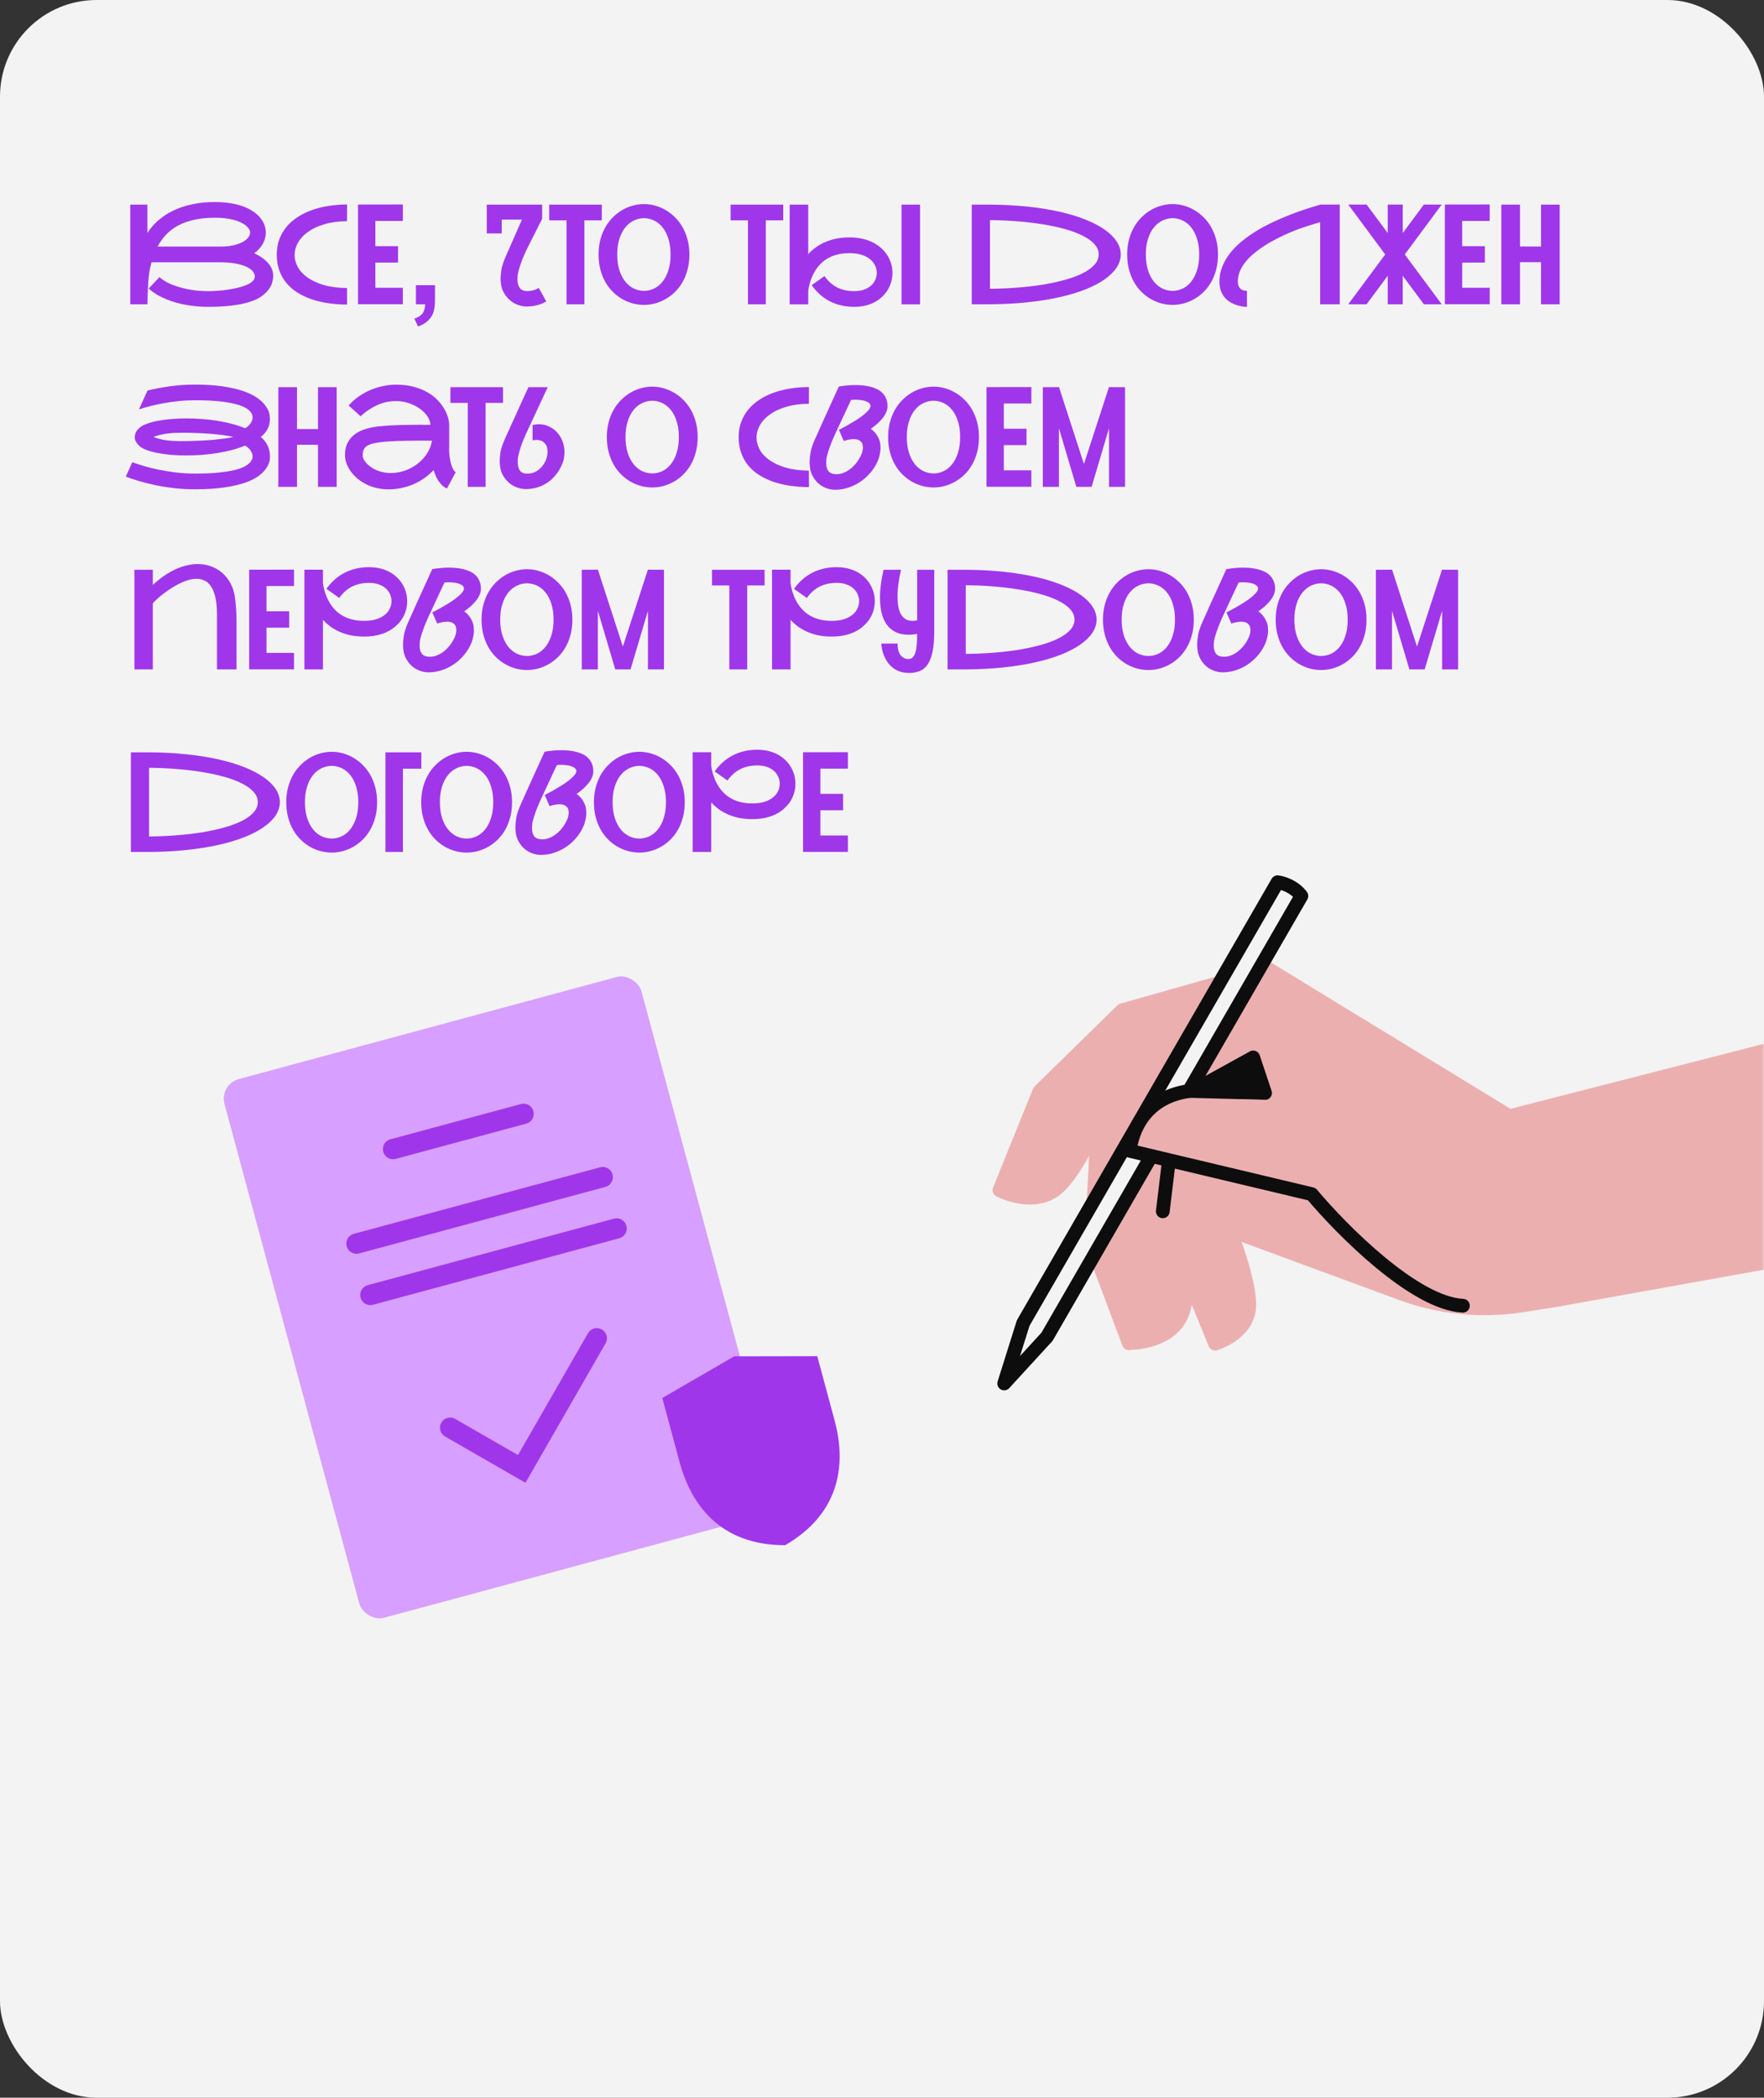 <?xml version="1.0" encoding="UTF-8"?> <svg xmlns="http://www.w3.org/2000/svg" width="493" height="586" viewBox="0 0 493 586" fill="none"><rect x="0" y="0" width="493" height="586" fill="#333333" stroke="none"/><rect width="493" height="586" rx="27" fill="#F3F3F3"></rect><mask id="mask0_3071_1256" style="mask-type:alpha" maskUnits="userSpaceOnUse" x="0" y="232" width="493" height="164"><path d="M0 259.5C0 244.588 12.088 232.5 27 232.5H466C480.912 232.5 493 244.588 493 259.5V369.001C493 383.912 480.912 396.001 466 396.001H27C12.088 396.001 0 383.912 0 369.001V259.5Z" fill="#F3F3F3"></path></mask><g mask="url(#mask0_3071_1256)"><path d="M305.02 347.341L306.728 315.034L328.773 279.148L346.261 303.491L327.813 321.924L322.657 341.478C322.657 341.478 327.653 355.818 327.072 363.38C326.382 372.409 315.483 375.242 315.483 375.242L305.02 347.341Z" fill="#ECAFB0" stroke="#ECAFB0" stroke-width="3.838" stroke-linecap="round" stroke-linejoin="round"></path><path d="M313 345.558L322.272 314.564L352.152 284.883L363.411 312.661L341.139 326.227L331.521 344.016C331.521 344.016 332.998 359.13 330.651 366.342C327.852 374.954 316.593 375.139 316.593 375.139L313 345.558Z" fill="#ECAFB0" stroke="#ECAFB0" stroke-width="3.838" stroke-linecap="round" stroke-linejoin="round"></path><path d="M330.011 351.976L330.629 324.54L348.398 293.547L363.851 313.737L348.683 329.84L344.814 346.552C344.814 346.552 349.419 358.583 349.121 365.009C348.767 372.682 339.6 375.364 339.6 375.364L330.011 351.976Z" fill="#ECAFB0" stroke="#ECAFB0" stroke-width="3.838" stroke-linecap="round" stroke-linejoin="round"></path><path d="M510.777 349.541L435.551 363.051L420.287 312.214L494.115 293.286L510.777 349.541Z" fill="#ECAFB0" stroke="#ECAFB0" stroke-width="3.838" stroke-linecap="round" stroke-linejoin="round"></path><path d="M425.365 364.674L435.685 363.05L457 333.383L354.367 270.595C340.563 284.871 343.659 326.553 348.031 345.271L391.665 361.346C402.431 365.312 414.032 366.458 425.365 364.674Z" fill="#ECAFB0" stroke="#ECAFB0" stroke-width="3.838" stroke-linecap="round" stroke-linejoin="round"></path><path d="M359 306.047C384.67 349.841 429.059 362.987 447.936 359.306L462.46 336.599L379.995 286.31C375.107 283.329 368.713 285.258 366.29 290.445L359 306.047Z" fill="#ECAFB0" stroke="#ECAFB0" stroke-width="3.838" stroke-linecap="round" stroke-linejoin="round"></path><path d="M290.495 304.852L313.616 282.225L354.133 270.727L350.532 300.482L324.476 301.566L307.446 312.473C307.446 312.473 301.419 326.411 295.873 331.584C289.254 337.764 279.314 332.474 279.314 332.474L290.495 304.852Z" fill="#ECAFB0" stroke="#ECAFB0" stroke-width="3.838" stroke-linecap="round" stroke-linejoin="round"></path><path d="M350.24 295.39L353.555 305.331L332.859 304.984L350.24 295.39Z" fill="#0D0D0D" stroke="#0D0D0D" stroke-width="3.838" stroke-linecap="round" stroke-linejoin="round"></path><path d="M357.053 246.451L285.965 369.579L280.647 386.476L292.621 373.422L363.709 250.294C361.715 247.6 358.441 246.61 357.053 246.451Z" fill="#F3F3F3" stroke="#0D0D0D" stroke-width="3.838" stroke-linecap="round" stroke-linejoin="round"></path><path d="M324.977 338.383L326.749 323.704" stroke="#0D0D0D" stroke-width="3.838" stroke-linecap="round" stroke-linejoin="round"></path><path d="M315.738 321.49L380.344 336.862L370.805 307.672L330.958 306.642C320.994 308.064 316.316 317.434 315.738 321.49Z" fill="#ECAFB0"></path><path d="M408.844 364.751C395.433 364.15 375.096 343.723 366.605 333.584L315.737 321.481C316.36 316.247 319.756 306.059 333.358 304.653" stroke="#0D0D0D" stroke-width="3.843" stroke-linecap="round" stroke-linejoin="round"></path></g><rect x="61.262" y="302.914" width="120.705" height="155.869" rx="5.671" transform="rotate(-15.106 61.262 302.914)" fill="#D79FFF"></rect><path d="M109.848 321L146.328 311.153" stroke="#A036EA" stroke-width="5.671" stroke-linecap="round"></path><path d="M99.629 347.406L168.445 328.831" stroke="#A036EA" stroke-width="5.671" stroke-linecap="round"></path><path d="M103.504 361.75L172.32 343.174" stroke="#A036EA" stroke-width="5.671" stroke-linecap="round"></path><path d="M125.801 398.834L145.814 410.339L166.786 373.859" stroke="#A036EA" stroke-width="5.671" stroke-linecap="round"></path><path d="M205.19 378.893L228.408 378.851L233.264 396.842C236.385 408.403 235.286 422.465 219.43 431.659L219.429 431.654C201.102 431.687 193.078 420.088 189.958 408.527L185.101 390.536L205.189 378.889L205.19 378.893Z" fill="#A036EA"></path><path d="M71.061 70.739C72.808 71.575 74.124 72.524 75.01 73.588C75.909 74.638 76.359 75.816 76.359 77.12C76.359 77.651 76.264 78.246 76.074 78.904C75.897 79.563 75.561 80.221 75.067 80.879C74.586 81.538 73.928 82.171 73.093 82.778C72.257 83.373 71.187 83.88 69.883 84.297C68.415 84.778 66.706 85.133 64.756 85.361C62.807 85.601 60.617 85.722 58.186 85.722C56.477 85.722 54.8 85.601 53.154 85.361C51.521 85.12 49.976 84.778 48.52 84.335C47.077 83.88 45.761 83.335 44.571 82.702C43.381 82.069 42.374 81.367 41.551 80.594L44.571 77.404C45.064 77.873 45.748 78.347 46.621 78.829C47.495 79.297 48.514 79.715 49.679 80.082C50.856 80.449 52.16 80.753 53.59 80.993C55.021 81.221 56.553 81.335 58.186 81.335C58.933 81.335 59.775 81.303 60.712 81.24C61.648 81.177 62.598 81.076 63.56 80.936C64.522 80.797 65.459 80.62 66.37 80.405C67.294 80.189 68.111 79.936 68.82 79.645C69.541 79.341 70.118 78.993 70.548 78.601C70.991 78.195 71.213 77.746 71.213 77.252C71.213 76.835 71.054 76.391 70.738 75.923C70.421 75.455 69.877 75.024 69.105 74.632C68.345 74.239 67.326 73.917 66.047 73.663C64.781 73.398 63.186 73.265 61.262 73.265H42.349C42.248 73.67 42.134 74.132 42.007 74.651C41.88 75.17 41.785 75.67 41.722 76.151C41.672 76.543 41.621 76.974 41.57 77.442C41.52 77.898 41.475 78.373 41.437 78.867C41.412 79.36 41.387 79.854 41.361 80.348C41.336 80.841 41.311 81.316 41.285 81.772C41.235 82.835 41.203 83.911 41.191 85H36.405V57.162H41.191V65.099C41.317 64.922 41.551 64.587 41.893 64.093C42.235 63.599 42.722 63.029 43.355 62.384C44.001 61.738 44.805 61.067 45.767 60.371C46.742 59.675 47.906 59.035 49.261 58.453C50.615 57.871 52.185 57.39 53.97 57.01C55.768 56.63 57.806 56.44 60.085 56.44C62.174 56.44 64.079 56.636 65.801 57.029C67.522 57.421 69.016 57.997 70.282 58.757C71.561 59.529 72.548 60.459 73.244 61.548C73.941 62.624 74.289 63.776 74.289 65.004C74.289 66.106 74.004 67.15 73.434 68.138C72.877 69.125 72.086 69.992 71.061 70.739ZM61.661 68.878C63.079 68.878 64.307 68.751 65.345 68.498C66.383 68.245 67.237 67.929 67.908 67.549C68.579 67.169 69.079 66.751 69.409 66.296C69.738 65.84 69.902 65.409 69.902 65.004C69.902 64.574 69.738 64.144 69.409 63.713C69.079 63.283 68.611 62.884 68.003 62.517C67.687 62.327 67.294 62.131 66.826 61.928C66.358 61.725 65.801 61.542 65.155 61.377C64.509 61.213 63.769 61.08 62.933 60.979C62.098 60.877 61.148 60.827 60.085 60.827C57.793 60.827 55.781 61.036 54.046 61.453C52.312 61.858 50.805 62.422 49.527 63.143C48.248 63.865 47.166 64.719 46.28 65.707C45.394 66.682 44.647 67.739 44.039 68.878H61.661ZM97 85.076C95.228 85.076 93.512 84.956 91.854 84.715C90.195 84.475 88.638 84.114 87.183 83.633C85.727 83.139 84.397 82.519 83.195 81.772C81.992 81.025 80.954 80.139 80.081 79.113C79.22 78.075 78.549 76.892 78.068 75.562C77.587 74.233 77.346 72.752 77.346 71.119C77.346 69.562 77.587 68.138 78.068 66.846C78.549 65.555 79.22 64.39 80.081 63.352C80.954 62.314 81.992 61.409 83.195 60.637C84.397 59.852 85.727 59.2 87.183 58.681C88.638 58.162 90.195 57.776 91.854 57.523C93.512 57.257 95.228 57.124 97 57.124L96.981 61.795C94.614 61.808 92.519 62.086 90.695 62.631C88.885 63.162 87.366 63.865 86.138 64.739C84.91 65.599 83.973 66.587 83.328 67.701C82.695 68.802 82.365 69.935 82.34 71.1C82.34 71.15 82.34 71.201 82.34 71.252C82.34 72.366 82.631 73.467 83.214 74.556C83.796 75.645 84.695 76.626 85.91 77.499C87.138 78.373 88.67 79.082 90.506 79.626C92.354 80.17 94.512 80.449 96.981 80.462L97 85.076ZM104.899 61.719V68.764H111.242V73.341H104.899V80.386H112.59V84.981H100.057V57.143L112.59 57.124V61.719H104.899ZM116.236 79.664H121.572V83.481C121.572 85.025 121.439 86.241 121.173 87.127C120.907 88.026 120.401 88.829 119.654 89.538C118.92 90.247 117.983 90.804 116.844 91.21L115.799 89.007C116.875 88.652 117.641 88.165 118.097 87.545C118.553 86.924 118.793 86.076 118.819 85H116.236V79.664ZM147.359 81.316C147.916 81.316 148.486 81.24 149.068 81.088C149.663 80.924 150.164 80.702 150.569 80.424L152.676 84.203C151.816 84.709 150.923 85.07 149.999 85.285C149.075 85.513 148.132 85.627 147.17 85.627C146.461 85.627 145.726 85.5 144.967 85.247C144.207 85.006 143.492 84.633 142.821 84.126C142.163 83.608 141.58 82.962 141.074 82.19C140.568 81.417 140.245 80.645 140.106 79.873C139.966 79.088 139.897 78.411 139.897 77.841C139.897 77.221 139.973 76.404 140.125 75.391C140.276 74.379 140.713 73.056 141.435 71.423C141.764 70.701 142.112 69.91 142.479 69.049C142.859 68.188 143.245 67.315 143.638 66.428C144.03 65.53 144.416 64.644 144.796 63.77C145.188 62.884 145.555 62.074 145.897 61.339H140.219V65.213H136.042V57.162H151.518V61.13L147.568 68.954C146.619 70.84 145.897 72.549 145.404 74.081C144.91 75.6 144.657 76.638 144.644 77.195C144.631 77.752 144.625 78.05 144.625 78.088C144.625 79.101 144.847 79.892 145.29 80.462C145.733 81.031 146.423 81.316 147.359 81.316ZM168.191 57.162V61.548H163.329V85H158.335V61.548H153.493V57.162H168.191ZM179.983 57.01C181.008 57.01 182.034 57.149 183.059 57.428C184.085 57.706 185.066 58.117 186.003 58.662C186.952 59.206 187.832 59.883 188.642 60.694C189.452 61.491 190.155 62.409 190.75 63.447C191.345 64.485 191.813 65.65 192.155 66.941C192.497 68.22 192.668 69.606 192.668 71.1C192.668 72.619 192.497 74.024 192.155 75.316C191.813 76.607 191.345 77.771 190.75 78.809C190.155 79.848 189.452 80.765 188.642 81.563C187.832 82.361 186.952 83.025 186.003 83.557C185.066 84.088 184.085 84.494 183.059 84.772C182.034 85.038 181.008 85.171 179.983 85.171C178.958 85.171 177.926 85.038 176.888 84.772C175.862 84.494 174.875 84.088 173.925 83.557C172.989 83.025 172.115 82.361 171.305 81.563C170.495 80.765 169.792 79.848 169.197 78.809C168.602 77.771 168.134 76.607 167.792 75.316C167.45 74.024 167.279 72.619 167.279 71.1C167.279 69.593 167.45 68.201 167.792 66.922C168.134 65.644 168.602 64.485 169.197 63.447C169.792 62.409 170.495 61.491 171.305 60.694C172.115 59.883 172.989 59.206 173.925 58.662C174.875 58.117 175.862 57.706 176.888 57.428C177.926 57.149 178.958 57.01 179.983 57.01ZM179.983 81.259C180.983 81.246 181.933 81.025 182.831 80.594C183.73 80.151 184.515 79.506 185.186 78.658C185.87 77.797 186.408 76.74 186.8 75.486C187.205 74.22 187.408 72.758 187.408 71.1C187.408 69.429 187.205 67.967 186.8 66.713C186.408 65.447 185.87 64.39 185.186 63.542C184.515 62.694 183.73 62.055 182.831 61.624C181.933 61.181 180.983 60.953 179.983 60.941C178.983 60.953 178.027 61.181 177.116 61.624C176.217 62.055 175.426 62.694 174.742 63.542C174.058 64.39 173.514 65.447 173.109 66.713C172.704 67.967 172.501 69.429 172.501 71.1C172.501 72.758 172.704 74.22 173.109 75.486C173.514 76.74 174.058 77.797 174.742 78.658C175.426 79.506 176.217 80.151 177.116 80.594C178.027 81.025 178.983 81.246 179.983 81.259ZM218.892 57.162V61.548H214.031V85H209.037V61.548H204.194V57.162H218.892ZM246.293 69.315C247.306 70.226 248.078 71.271 248.61 72.448C249.155 73.625 249.427 74.885 249.427 76.227C249.427 77.493 249.18 78.696 248.686 79.835C248.205 80.962 247.509 81.968 246.597 82.854C245.61 83.804 244.452 84.519 243.122 85C241.806 85.481 240.356 85.722 238.774 85.722C236.267 85.722 234.007 85.215 231.995 84.203C229.982 83.177 228.266 81.664 226.848 79.664L230.418 77.12C231.431 78.55 232.621 79.613 233.988 80.31C235.368 80.993 236.963 81.335 238.774 81.335C239.85 81.335 240.78 81.183 241.565 80.879C242.363 80.576 243.015 80.183 243.521 79.702C244.04 79.221 244.42 78.677 244.66 78.069C244.914 77.461 245.04 76.847 245.04 76.227C245.04 75.531 244.895 74.872 244.603 74.252C244.312 73.619 243.901 73.062 243.369 72.581C242.686 71.973 241.844 71.511 240.844 71.195C239.843 70.878 238.71 70.72 237.444 70.72C232.9 70.72 229.627 72.473 227.627 75.98C227.323 76.512 227.064 77.043 226.848 77.575C226.646 78.094 226.475 78.588 226.336 79.056C226.209 79.525 226.108 79.949 226.032 80.329C225.956 80.708 225.905 81.012 225.88 81.24V85.019H220.696V57.162H225.88V70.986C226.462 70.353 227.127 69.758 227.874 69.201C228.621 68.631 229.469 68.138 230.418 67.72C231.368 67.289 232.425 66.948 233.59 66.694C234.754 66.441 236.039 66.315 237.444 66.315C239.255 66.315 240.907 66.568 242.401 67.074C243.894 67.581 245.192 68.327 246.293 69.315ZM257.136 57.162V85.019H251.952V57.162H257.136ZM276.676 57.162C280.398 57.187 283.886 57.371 287.139 57.712C290.393 58.054 293.374 58.529 296.083 59.137C298.792 59.744 301.204 60.472 303.318 61.32C305.445 62.169 307.243 63.105 308.711 64.131C310.18 65.156 311.3 66.258 312.072 67.435C312.844 68.6 313.231 69.815 313.231 71.081C313.231 72.347 312.844 73.569 312.072 74.746C311.3 75.923 310.18 77.025 308.711 78.05C307.243 79.075 305.445 80.012 303.318 80.86C301.204 81.696 298.792 82.418 296.083 83.025C293.374 83.633 290.393 84.108 287.139 84.449C283.886 84.791 280.398 84.975 276.676 85H271.587V57.162H276.676ZM276.676 80.67C279.233 80.645 281.753 80.537 284.234 80.348C286.728 80.158 289.102 79.886 291.355 79.531C293.608 79.164 295.691 78.715 297.602 78.183C299.527 77.651 301.185 77.037 302.578 76.341C303.983 75.632 305.078 74.841 305.863 73.967C306.66 73.094 307.059 72.132 307.059 71.081C307.059 70.03 306.66 69.068 305.863 68.195C305.078 67.321 303.983 66.536 302.578 65.84C301.185 65.131 299.527 64.511 297.602 63.979C295.691 63.447 293.608 63.004 291.355 62.65C289.102 62.282 286.728 62.004 284.234 61.814C281.74 61.612 279.221 61.504 276.676 61.491V80.67ZM327.719 57.01C328.745 57.01 329.77 57.149 330.796 57.428C331.821 57.706 332.802 58.117 333.739 58.662C334.688 59.206 335.568 59.883 336.379 60.694C337.189 61.491 337.891 62.409 338.486 63.447C339.081 64.485 339.55 65.65 339.892 66.941C340.233 68.22 340.404 69.606 340.404 71.1C340.404 72.619 340.233 74.024 339.892 75.316C339.55 76.607 339.081 77.771 338.486 78.809C337.891 79.848 337.189 80.765 336.379 81.563C335.568 82.361 334.688 83.025 333.739 83.557C332.802 84.088 331.821 84.494 330.796 84.772C329.77 85.038 328.745 85.171 327.719 85.171C326.694 85.171 325.662 85.038 324.624 84.772C323.599 84.494 322.611 84.088 321.662 83.557C320.725 83.025 319.852 82.361 319.041 81.563C318.231 80.765 317.529 79.848 316.934 78.809C316.339 77.771 315.87 76.607 315.528 75.316C315.187 74.024 315.016 72.619 315.016 71.1C315.016 69.593 315.187 68.201 315.528 66.922C315.87 65.644 316.339 64.485 316.934 63.447C317.529 62.409 318.231 61.491 319.041 60.694C319.852 59.883 320.725 59.206 321.662 58.662C322.611 58.117 323.599 57.706 324.624 57.428C325.662 57.149 326.694 57.01 327.719 57.01ZM327.719 81.259C328.72 81.246 329.669 81.025 330.568 80.594C331.467 80.151 332.252 79.506 332.922 78.658C333.606 77.797 334.144 76.74 334.537 75.486C334.942 74.22 335.144 72.758 335.144 71.1C335.144 69.429 334.942 67.967 334.537 66.713C334.144 65.447 333.606 64.39 332.922 63.542C332.252 62.694 331.467 62.055 330.568 61.624C329.669 61.181 328.72 60.953 327.719 60.941C326.719 60.953 325.764 61.181 324.852 61.624C323.953 62.055 323.162 62.694 322.478 63.542C321.795 64.39 321.25 65.447 320.845 66.713C320.44 67.967 320.238 69.429 320.238 71.1C320.238 72.758 320.44 74.22 320.845 75.486C321.25 76.74 321.795 77.797 322.478 78.658C323.162 79.506 323.953 80.151 324.852 80.594C325.764 81.025 326.719 81.246 327.719 81.259ZM374.433 57.143V85H368.964V62.061C367.597 62.453 366.09 62.922 364.445 63.466C362.812 63.998 361.033 64.701 359.109 65.574C358.109 66.03 357.089 66.536 356.051 67.093C355.013 67.638 354.007 68.233 353.032 68.878C352.057 69.524 351.139 70.214 350.279 70.948C349.418 71.669 348.665 72.442 348.019 73.265C347.386 74.075 346.88 74.929 346.5 75.828C346.133 76.727 345.949 77.664 345.949 78.639C345.949 79.246 346.044 79.727 346.234 80.082C346.436 80.424 346.671 80.683 346.937 80.86C347.202 81.025 347.481 81.132 347.772 81.183C348.063 81.221 348.304 81.24 348.494 81.24V85.741C348.278 85.741 347.937 85.709 347.468 85.646C347 85.595 346.481 85.487 345.911 85.323C345.341 85.158 344.753 84.918 344.145 84.601C343.55 84.285 342.999 83.867 342.493 83.348C341.999 82.816 341.594 82.171 341.278 81.411C340.961 80.639 340.803 79.715 340.803 78.639C340.803 77.157 341.075 75.752 341.62 74.423C342.164 73.081 342.904 71.822 343.841 70.644C344.778 69.467 345.879 68.365 347.145 67.34C348.424 66.302 349.791 65.34 351.247 64.454C352.716 63.568 354.241 62.757 355.824 62.023C357.406 61.276 358.976 60.599 360.533 59.991C362.09 59.383 363.596 58.846 365.052 58.377C366.521 57.896 367.869 57.485 369.097 57.143H374.433ZM392.606 71.081L402.936 85H397.942L392.036 77.043V85H387.839V77.043L381.934 85H376.807L387.137 71.081L376.807 57.143H381.934L387.839 65.099V57.143H392.036V65.099L397.942 57.143H402.936L392.606 71.081ZM408.652 61.719V68.764H414.994V73.341H408.652V80.386H416.342V84.981H403.809V57.143L416.342 57.124V61.719H408.652ZM435.901 57.162V85H430.679V73.246H424.811V85H419.589V57.162H424.811V68.859H430.679V57.162H435.901ZM72.846 122.062C73.301 122.378 73.738 122.834 74.156 123.429C74.586 124.011 74.909 124.651 75.124 125.347C75.34 126.043 75.447 126.746 75.447 127.455C75.447 127.569 75.434 127.866 75.409 128.347C75.397 128.828 75.162 129.487 74.707 130.322C74.251 131.158 73.542 131.962 72.58 132.734C71.63 133.493 70.345 134.171 68.725 134.766C67.117 135.348 65.142 135.81 62.8 136.152C60.458 136.506 57.673 136.684 54.445 136.684C52.369 136.684 50.381 136.57 48.482 136.342C46.583 136.114 44.811 135.823 43.165 135.468C41.532 135.114 40.032 134.734 38.665 134.329C37.31 133.911 36.139 133.519 35.152 133.152L36.975 129.126C37.899 129.455 38.988 129.81 40.241 130.189C41.494 130.556 42.874 130.898 44.381 131.215C45.9 131.519 47.514 131.778 49.223 131.993C50.945 132.196 52.736 132.297 54.597 132.297C57.142 132.297 59.319 132.202 61.129 132.012C62.952 131.822 64.478 131.576 65.706 131.272C66.934 130.955 67.896 130.594 68.592 130.189C69.301 129.772 69.807 129.341 70.111 128.898C70.428 128.455 70.586 128.018 70.586 127.588C70.586 127.562 70.579 127.436 70.567 127.208C70.567 126.967 70.466 126.651 70.263 126.259C70.061 125.853 69.795 125.499 69.466 125.195C69.136 124.879 68.807 124.638 68.478 124.474C67.339 124.955 66.104 125.372 64.775 125.727C63.446 126.069 62.072 126.353 60.654 126.581C59.249 126.797 57.819 126.961 56.363 127.075C54.92 127.176 53.495 127.227 52.09 127.227C50.584 127.227 49.134 127.17 47.742 127.056C46.362 126.929 45.09 126.752 43.925 126.524C42.773 126.296 41.767 126.018 40.906 125.689C40.045 125.36 39.386 124.986 38.931 124.568C38.602 124.265 38.317 123.923 38.076 123.543C37.848 123.163 37.722 122.847 37.697 122.594C37.671 122.328 37.658 122.151 37.658 122.062C37.658 121.707 37.741 121.321 37.905 120.904C38.083 120.473 38.424 120.024 38.931 119.555C39.386 119.138 40.045 118.764 40.906 118.435C41.779 118.093 42.792 117.808 43.944 117.58C45.109 117.353 46.387 117.182 47.78 117.068C49.172 116.941 50.628 116.878 52.147 116.878C53.54 116.878 54.958 116.935 56.401 117.049C57.844 117.15 59.268 117.315 60.673 117.542C62.091 117.758 63.459 118.042 64.775 118.397C66.104 118.739 67.339 119.15 68.478 119.631C68.807 119.467 69.136 119.232 69.466 118.929C69.795 118.612 70.061 118.258 70.263 117.865C70.466 117.46 70.567 117.144 70.567 116.916C70.579 116.675 70.586 116.542 70.586 116.517C70.586 116.087 70.434 115.65 70.13 115.207C69.826 114.764 69.32 114.34 68.611 113.934C67.902 113.517 66.934 113.156 65.706 112.852C64.478 112.536 62.952 112.282 61.129 112.093C59.319 111.903 57.142 111.808 54.597 111.808C53.027 111.808 51.502 111.884 50.02 112.036C48.539 112.187 47.128 112.384 45.786 112.624C44.457 112.865 43.203 113.137 42.026 113.441C40.861 113.745 39.798 114.048 38.836 114.352L41.228 109.092C43.077 108.636 45.115 108.25 47.343 107.934C49.571 107.605 51.938 107.44 54.445 107.44C57.42 107.44 60.022 107.605 62.25 107.934C64.49 108.263 66.415 108.706 68.022 109.263C69.63 109.82 70.947 110.466 71.972 111.2C72.998 111.934 73.782 112.713 74.327 113.536C74.884 114.346 75.207 115.049 75.295 115.644C75.397 116.239 75.447 116.707 75.447 117.049C75.447 117.517 75.377 118.049 75.238 118.644C75.099 119.239 74.808 119.859 74.365 120.505C73.934 121.138 73.428 121.657 72.846 122.062ZM48.331 123.163C48.849 123.189 49.362 123.208 49.869 123.22C50.388 123.22 50.755 123.22 50.97 123.22C51.616 123.22 52.369 123.214 53.23 123.201C54.103 123.176 55.091 123.138 56.192 123.087C57.293 123.037 58.382 122.967 59.458 122.878C60.534 122.777 61.572 122.663 62.572 122.537C63.572 122.397 64.465 122.239 65.25 122.062C64.364 121.859 63.345 121.682 62.193 121.53C61.053 121.378 59.857 121.258 58.604 121.169C57.363 121.068 56.116 120.998 54.863 120.961C53.622 120.91 52.458 120.885 51.369 120.885C50.635 120.885 49.926 120.897 49.242 120.923C48.571 120.935 47.9 120.979 47.229 121.055C46.571 121.131 45.906 121.239 45.235 121.378C44.577 121.518 43.887 121.707 43.165 121.948C43.102 121.973 43.07 122.011 43.07 122.062C43.07 122.113 43.102 122.151 43.165 122.176C43.621 122.34 44.26 122.53 45.083 122.745C45.906 122.948 46.989 123.087 48.331 123.163ZM94.095 108.162V136H88.873V124.246H83.005V136H77.783V108.162H83.005V119.859H88.873V108.162H94.095ZM125.541 124.625C125.528 124.879 125.522 125.138 125.522 125.404C125.522 125.898 125.547 126.467 125.598 127.113C125.661 127.759 125.775 128.43 125.94 129.126C126.104 129.81 126.307 130.404 126.547 130.911C126.788 131.405 127.06 131.734 127.364 131.898L124.914 136.475C124.42 136.247 123.977 135.956 123.585 135.601C123.205 135.234 122.863 134.823 122.559 134.367C122.256 133.911 121.99 133.424 121.762 132.905C121.547 132.386 121.357 131.854 121.192 131.31C120.471 132.082 119.667 132.791 118.781 133.436C117.894 134.082 116.932 134.645 115.894 135.126C114.869 135.595 113.774 135.962 112.609 136.228C111.457 136.506 110.248 136.665 108.982 136.703C108.818 136.703 108.659 136.703 108.507 136.703C107.444 136.703 106.393 136.582 105.355 136.342C104.317 136.114 103.33 135.772 102.393 135.316C101.469 134.848 100.633 134.304 99.886 133.683C99.152 133.05 98.525 132.373 98.006 131.651C97.487 130.93 97.088 130.183 96.81 129.411C96.544 128.626 96.411 127.86 96.411 127.113C96.411 125.872 96.614 124.822 97.019 123.961C97.437 123.087 97.968 122.359 98.614 121.777C99.272 121.182 100.007 120.707 100.817 120.353C101.64 119.998 102.456 119.726 103.266 119.536C104.089 119.346 104.861 119.213 105.583 119.138C106.317 119.062 106.925 119.005 107.406 118.967L107.672 118.948C108.444 118.884 109.33 118.834 110.33 118.796C111.343 118.745 112.407 118.713 113.521 118.701C114.635 118.675 115.768 118.663 116.92 118.663C118.084 118.663 119.205 118.669 120.281 118.682C120.281 117.96 120.034 117.213 119.54 116.441C119.046 115.656 118.369 114.941 117.508 114.295C116.647 113.637 115.622 113.099 114.432 112.681C113.255 112.251 111.982 112.036 110.615 112.036C109.856 112.036 109.071 112.112 108.261 112.263C107.463 112.415 106.646 112.662 105.811 113.004C104.988 113.346 104.153 113.789 103.304 114.333C102.456 114.865 101.614 115.517 100.779 116.289L97.437 113.27C98.348 112.244 99.348 111.365 100.437 110.63C101.538 109.896 102.665 109.295 103.817 108.826C104.982 108.358 106.14 108.016 107.292 107.801C108.457 107.573 109.564 107.459 110.615 107.459C112.489 107.459 114.16 107.655 115.628 108.048C117.097 108.44 118.382 108.959 119.483 109.605C120.597 110.238 121.534 110.959 122.294 111.77C123.066 112.58 123.692 113.403 124.174 114.238C124.655 115.074 125.003 115.884 125.218 116.669C125.433 117.454 125.541 118.144 125.541 118.739C125.541 118.751 125.528 118.758 125.503 118.758C125.49 118.758 125.484 118.764 125.484 118.777H125.541V124.625ZM102.716 129.715C103.64 130.55 104.659 131.164 105.773 131.557C106.887 131.949 108.039 132.145 109.229 132.145C110.52 132.145 111.799 131.93 113.065 131.5C114.331 131.069 115.489 130.461 116.54 129.677C117.603 128.879 118.508 127.93 119.255 126.828C120.002 125.714 120.496 124.474 120.736 123.106C119.66 123.094 118.534 123.087 117.356 123.087C116.192 123.087 115.046 123.1 113.919 123.125C112.793 123.138 111.723 123.163 110.71 123.201C109.697 123.239 108.811 123.29 108.052 123.353L107.767 123.372C106.488 123.486 105.437 123.632 104.615 123.809C103.792 123.986 103.14 124.22 102.659 124.511C102.178 124.803 101.842 125.163 101.652 125.594C101.462 126.012 101.367 126.518 101.367 127.113C101.367 127.594 101.488 128.05 101.728 128.48C101.981 128.898 102.311 129.309 102.716 129.715ZM140.58 108.162V112.548H135.719V136H130.725V112.548H125.883V108.162H140.58ZM148.841 118.739C149.448 118.587 150.037 118.511 150.607 118.511C151.683 118.511 152.676 118.745 153.588 119.213C154.512 119.669 155.297 120.29 155.943 121.074C156.588 121.859 157.05 122.708 157.329 123.619C157.62 124.518 157.766 125.391 157.766 126.24C157.766 126.531 157.728 127.037 157.652 127.759C157.588 128.48 157.253 129.442 156.645 130.645C156.05 131.848 155.158 133 153.968 134.101C152.854 135.013 151.714 135.658 150.55 136.038C149.398 136.43 148.189 136.627 146.923 136.627C146.214 136.627 145.479 136.5 144.72 136.247C143.96 136.006 143.245 135.633 142.574 135.126C141.903 134.607 141.315 133.962 140.808 133.19C140.314 132.417 139.998 131.639 139.859 130.854C139.719 130.069 139.65 129.385 139.65 128.803C139.65 128.195 139.719 127.392 139.859 126.391C140.011 125.379 140.454 124.056 141.188 122.423C141.492 121.739 141.821 121.017 142.175 120.258C142.53 119.486 142.884 118.701 143.239 117.903C143.606 117.106 143.967 116.314 144.321 115.53C144.676 114.732 145.017 113.972 145.347 113.251C146.119 111.554 146.897 109.858 147.682 108.162H153.075L147.587 119.954C146.663 121.866 145.954 123.587 145.461 125.119C144.979 126.638 144.733 127.683 144.72 128.252C144.707 128.809 144.701 129.12 144.701 129.183C144.701 130.158 144.91 130.924 145.328 131.481C145.758 132.038 146.442 132.316 147.378 132.316C148.341 132.316 149.195 132.088 149.942 131.632C150.689 131.164 151.309 130.582 151.803 129.885C152.297 129.177 152.626 128.499 152.79 127.854C152.955 127.195 153.037 126.645 153.037 126.202C153.037 125.898 152.987 125.505 152.885 125.024C152.797 124.53 152.506 124.056 152.012 123.6C151.531 123.132 150.841 122.897 149.942 122.897C149.613 122.897 149.246 122.935 148.841 123.011V118.739ZM182.3 108.01C183.325 108.01 184.351 108.149 185.376 108.428C186.401 108.706 187.382 109.118 188.319 109.662C189.269 110.206 190.149 110.884 190.959 111.694C191.769 112.491 192.472 113.409 193.067 114.447C193.662 115.485 194.13 116.65 194.472 117.941C194.814 119.22 194.985 120.606 194.985 122.1C194.985 123.619 194.814 125.024 194.472 126.315C194.13 127.607 193.662 128.771 193.067 129.81C192.472 130.848 191.769 131.765 190.959 132.563C190.149 133.36 189.269 134.025 188.319 134.557C187.382 135.089 186.401 135.494 185.376 135.772C184.351 136.038 183.325 136.171 182.3 136.171C181.274 136.171 180.243 136.038 179.204 135.772C178.179 135.494 177.192 135.089 176.242 134.557C175.305 134.025 174.432 133.36 173.622 132.563C172.811 131.765 172.109 130.848 171.514 129.81C170.919 128.771 170.45 127.607 170.109 126.315C169.767 125.024 169.596 123.619 169.596 122.1C169.596 120.593 169.767 119.201 170.109 117.922C170.45 116.644 170.919 115.485 171.514 114.447C172.109 113.409 172.811 112.491 173.622 111.694C174.432 110.884 175.305 110.206 176.242 109.662C177.192 109.118 178.179 108.706 179.204 108.428C180.243 108.149 181.274 108.01 182.3 108.01ZM182.3 132.259C183.3 132.246 184.249 132.025 185.148 131.594C186.047 131.151 186.832 130.506 187.503 129.658C188.186 128.797 188.724 127.74 189.117 126.486C189.522 125.22 189.724 123.758 189.724 122.1C189.724 120.429 189.522 118.967 189.117 117.713C188.724 116.447 188.186 115.39 187.503 114.542C186.832 113.694 186.047 113.055 185.148 112.624C184.249 112.181 183.3 111.953 182.3 111.941C181.3 111.953 180.344 112.181 179.432 112.624C178.533 113.055 177.742 113.694 177.059 114.542C176.375 115.39 175.831 116.447 175.426 117.713C175.02 118.967 174.818 120.429 174.818 122.1C174.818 123.758 175.02 125.22 175.426 126.486C175.831 127.74 176.375 128.797 177.059 129.658C177.742 130.506 178.533 131.151 179.432 131.594C180.344 132.025 181.3 132.246 182.3 132.259ZM226.089 136.076C224.317 136.076 222.601 135.956 220.943 135.715C219.284 135.475 217.727 135.114 216.271 134.633C214.816 134.139 213.486 133.519 212.284 132.772C211.081 132.025 210.043 131.139 209.169 130.113C208.309 129.075 207.638 127.892 207.157 126.562C206.676 125.233 206.435 123.752 206.435 122.119C206.435 120.562 206.676 119.138 207.157 117.846C207.638 116.555 208.309 115.39 209.169 114.352C210.043 113.314 211.081 112.409 212.284 111.637C213.486 110.852 214.816 110.2 216.271 109.681C217.727 109.162 219.284 108.776 220.943 108.523C222.601 108.257 224.317 108.124 226.089 108.124L226.07 112.795C223.703 112.808 221.607 113.086 219.784 113.631C217.974 114.162 216.455 114.865 215.227 115.738C213.999 116.599 213.062 117.587 212.417 118.701C211.784 119.802 211.455 120.935 211.429 122.1C211.429 122.151 211.429 122.201 211.429 122.252C211.429 123.366 211.72 124.467 212.303 125.556C212.885 126.645 213.784 127.626 214.999 128.499C216.227 129.373 217.759 130.082 219.595 130.626C221.443 131.17 223.601 131.449 226.07 131.462L226.089 136.076ZM243.369 119.783C244.217 120.391 244.857 121.106 245.287 121.929C245.73 122.739 245.971 123.429 246.009 123.999C246.059 124.556 246.085 124.936 246.085 125.138C246.085 125.86 245.971 126.645 245.743 127.493C245.528 128.341 245.154 129.221 244.622 130.132C244.091 131.044 243.439 131.905 242.667 132.715C241.894 133.525 241.021 134.234 240.046 134.842C239.084 135.449 238.033 135.93 236.894 136.285C235.767 136.639 234.583 136.817 233.343 136.817C232.634 136.817 231.9 136.69 231.14 136.437C230.38 136.184 229.672 135.804 229.013 135.297C228.368 134.778 227.804 134.126 227.323 133.342C226.855 132.557 226.557 131.784 226.431 131.025C226.317 130.253 226.26 129.601 226.26 129.069C226.26 128.411 226.342 127.556 226.507 126.505C226.671 125.442 227.127 124.087 227.874 122.442C228.178 121.758 228.507 121.03 228.861 120.258C229.216 119.473 229.57 118.675 229.925 117.865C230.292 117.055 230.659 116.251 231.026 115.454C231.393 114.656 231.741 113.89 232.071 113.156C232.855 111.434 233.64 109.713 234.425 107.991C234.843 107.915 235.305 107.845 235.811 107.782C236.242 107.719 236.742 107.668 237.312 107.63C237.881 107.592 238.489 107.573 239.135 107.573C239.793 107.573 240.464 107.605 241.147 107.668C241.844 107.731 242.521 107.845 243.179 108.01C243.85 108.174 244.477 108.396 245.059 108.674C245.654 108.953 246.167 109.314 246.597 109.757C247.04 110.187 247.389 110.713 247.642 111.333C247.908 111.941 248.04 112.656 248.04 113.479C248.04 114.074 247.908 114.662 247.642 115.245C247.389 115.814 247.04 116.365 246.597 116.897C246.167 117.429 245.673 117.941 245.116 118.435C244.559 118.916 243.977 119.365 243.369 119.783ZM233.818 132.468C234.501 132.468 235.172 132.329 235.83 132.05C236.501 131.772 237.128 131.405 237.71 130.949C238.293 130.48 238.818 129.955 239.286 129.373C239.755 128.778 240.141 128.176 240.445 127.569C240.761 126.961 240.957 126.442 241.033 126.012C241.122 125.581 241.166 125.246 241.166 125.005C241.166 124.714 241.116 124.391 241.014 124.037C240.913 123.682 240.66 123.366 240.255 123.087C239.862 122.809 239.299 122.67 238.565 122.67C237.831 122.67 236.913 122.84 235.811 123.182L234.463 120.087C236.109 119.239 237.584 118.41 238.888 117.599C239.445 117.258 239.983 116.903 240.502 116.536C241.033 116.156 241.502 115.783 241.907 115.416C242.325 115.049 242.66 114.694 242.913 114.352C243.167 114.01 243.293 113.7 243.293 113.422C243.293 113.08 243.154 112.801 242.875 112.586C242.61 112.358 242.268 112.175 241.85 112.036C241.445 111.896 240.995 111.801 240.502 111.751C240.008 111.687 239.533 111.656 239.078 111.656C238.837 111.656 238.615 111.662 238.413 111.675C238.21 111.687 238.02 111.706 237.843 111.732L234.007 119.954C233.083 121.878 232.349 123.613 231.805 125.157C231.273 126.702 230.988 127.778 230.95 128.385C230.925 128.98 230.912 129.335 230.912 129.449C230.912 130.36 231.127 131.094 231.558 131.651C232.001 132.196 232.754 132.468 233.818 132.468ZM260.915 108.01C261.941 108.01 262.966 108.149 263.991 108.428C265.017 108.706 265.998 109.118 266.935 109.662C267.884 110.206 268.764 110.884 269.574 111.694C270.385 112.491 271.087 113.409 271.682 114.447C272.277 115.485 272.746 116.65 273.087 117.941C273.429 119.22 273.6 120.606 273.6 122.1C273.6 123.619 273.429 125.024 273.087 126.315C272.746 127.607 272.277 128.771 271.682 129.81C271.087 130.848 270.385 131.765 269.574 132.563C268.764 133.36 267.884 134.025 266.935 134.557C265.998 135.089 265.017 135.494 263.991 135.772C262.966 136.038 261.941 136.171 260.915 136.171C259.89 136.171 258.858 136.038 257.82 135.772C256.795 135.494 255.807 135.089 254.858 134.557C253.921 134.025 253.047 133.36 252.237 132.563C251.427 131.765 250.724 130.848 250.129 129.81C249.534 128.771 249.066 127.607 248.724 126.315C248.382 125.024 248.211 123.619 248.211 122.1C248.211 120.593 248.382 119.201 248.724 117.922C249.066 116.644 249.534 115.485 250.129 114.447C250.724 113.409 251.427 112.491 252.237 111.694C253.047 110.884 253.921 110.206 254.858 109.662C255.807 109.118 256.795 108.706 257.82 108.428C258.858 108.149 259.89 108.01 260.915 108.01ZM260.915 132.259C261.915 132.246 262.865 132.025 263.764 131.594C264.662 131.151 265.447 130.506 266.118 129.658C266.802 128.797 267.34 127.74 267.732 126.486C268.137 125.22 268.34 123.758 268.34 122.1C268.34 120.429 268.137 118.967 267.732 117.713C267.34 116.447 266.802 115.39 266.118 114.542C265.447 113.694 264.662 113.055 263.764 112.624C262.865 112.181 261.915 111.953 260.915 111.941C259.915 111.953 258.959 112.181 258.048 112.624C257.149 113.055 256.358 113.694 255.674 114.542C254.991 115.39 254.446 116.447 254.041 117.713C253.636 118.967 253.433 120.429 253.433 122.1C253.433 123.758 253.636 125.22 254.041 126.486C254.446 127.74 254.991 128.797 255.674 129.658C256.358 130.506 257.149 131.151 258.048 131.594C258.959 132.025 259.915 132.246 260.915 132.259ZM280.55 112.719V119.764H286.893V124.341H280.55V131.386H288.241V135.981H275.708V108.143L288.241 108.124V112.719H280.55ZM314.427 108.162V136H309.945V119.631L305.084 136H300.812L295.95 119.631V136H291.45V108.162L295.969 108.143L302.938 129.62L309.926 108.143L314.427 108.162ZM42.71 159.162V163.377C43.836 162.352 44.944 161.472 46.033 160.738C47.134 160.004 48.21 159.402 49.261 158.934C50.324 158.465 51.356 158.124 52.356 157.908C53.356 157.681 54.318 157.567 55.242 157.567C56.61 157.567 57.882 157.788 59.059 158.231C60.237 158.674 61.275 159.295 62.174 160.092C63.072 160.89 63.819 161.839 64.414 162.941C65.009 164.029 65.408 165.226 65.611 166.53C65.75 167.441 65.851 168.334 65.915 169.207C65.99 170.068 66.041 170.84 66.066 171.524C66.092 172.131 66.104 172.714 66.104 173.271V187H60.636V171.505C60.636 169.644 60.484 168.087 60.18 166.833C59.889 165.58 59.483 164.574 58.964 163.814C58.458 163.042 57.857 162.498 57.16 162.181C56.477 161.852 55.736 161.687 54.939 161.687C54.103 161.687 53.23 161.839 52.318 162.143C51.419 162.434 50.533 162.814 49.66 163.282C48.786 163.738 47.944 164.245 47.134 164.802C46.337 165.359 45.621 165.89 44.988 166.397C44.368 166.903 43.855 167.359 43.45 167.764C43.045 168.156 42.798 168.429 42.71 168.58V187H37.563V159.162H42.71ZM74.479 163.719V170.764H80.821V175.341H74.479V182.386H82.169V186.981H69.636V159.143L82.169 159.124V163.719H74.479ZM110.672 174.847C109.583 175.834 108.286 176.581 106.779 177.088C105.286 177.581 103.634 177.828 101.823 177.828C100.418 177.828 99.133 177.708 97.968 177.467C96.804 177.214 95.747 176.872 94.797 176.442C93.848 176.012 92.999 175.518 92.253 174.961C91.506 174.391 90.841 173.796 90.259 173.176V187H85.075V159.143H90.259V162.922C90.297 163.149 90.347 163.453 90.411 163.833C90.487 164.213 90.588 164.637 90.715 165.105C90.854 165.561 91.025 166.055 91.227 166.587C91.442 167.106 91.702 167.631 92.006 168.163C94.019 171.682 97.291 173.442 101.823 173.442C103.089 173.442 104.222 173.283 105.222 172.967C106.222 172.65 107.064 172.188 107.748 171.581C108.292 171.1 108.704 170.549 108.982 169.929C109.273 169.296 109.419 168.631 109.419 167.935C109.419 167.314 109.292 166.7 109.039 166.093C108.799 165.485 108.419 164.941 107.9 164.46C107.393 163.966 106.741 163.574 105.944 163.282C105.159 162.979 104.229 162.827 103.152 162.827C101.342 162.827 99.753 163.175 98.386 163.871C97.019 164.555 95.829 165.612 94.816 167.042L91.227 164.498C92.645 162.498 94.36 160.991 96.373 159.978C98.386 158.953 100.646 158.44 103.152 158.44C104.735 158.44 106.184 158.681 107.501 159.162C108.83 159.643 109.989 160.358 110.976 161.308C111.888 162.194 112.584 163.206 113.065 164.346C113.559 165.473 113.805 166.669 113.805 167.935C113.805 169.277 113.54 170.536 113.008 171.714C112.476 172.891 111.698 173.935 110.672 174.847ZM129.737 170.783C130.586 171.391 131.225 172.106 131.655 172.929C132.098 173.739 132.339 174.429 132.377 174.999C132.428 175.556 132.453 175.936 132.453 176.138C132.453 176.86 132.339 177.645 132.111 178.493C131.896 179.341 131.522 180.221 130.991 181.132C130.459 182.044 129.807 182.905 129.035 183.715C128.263 184.525 127.389 185.234 126.414 185.842C125.452 186.449 124.401 186.93 123.262 187.285C122.135 187.639 120.952 187.817 119.711 187.817C119.002 187.817 118.268 187.69 117.508 187.437C116.749 187.184 116.04 186.804 115.382 186.297C114.736 185.778 114.173 185.126 113.691 184.342C113.223 183.557 112.926 182.784 112.799 182.025C112.685 181.253 112.628 180.601 112.628 180.069C112.628 179.411 112.71 178.556 112.875 177.505C113.04 176.442 113.495 175.087 114.242 173.442C114.546 172.758 114.875 172.03 115.23 171.258C115.584 170.473 115.939 169.675 116.293 168.865C116.66 168.055 117.027 167.251 117.394 166.454C117.762 165.656 118.11 164.89 118.439 164.156C119.224 162.434 120.009 160.713 120.793 158.991C121.211 158.915 121.673 158.845 122.18 158.782C122.61 158.719 123.11 158.668 123.68 158.63C124.25 158.592 124.857 158.573 125.503 158.573C126.161 158.573 126.832 158.605 127.516 158.668C128.212 158.731 128.889 158.845 129.548 159.01C130.218 159.174 130.845 159.396 131.427 159.674C132.022 159.953 132.535 160.314 132.966 160.757C133.409 161.187 133.757 161.713 134.01 162.333C134.276 162.941 134.409 163.656 134.409 164.479C134.409 165.074 134.276 165.662 134.01 166.245C133.757 166.814 133.409 167.365 132.966 167.897C132.535 168.429 132.041 168.941 131.484 169.435C130.927 169.916 130.345 170.365 129.737 170.783ZM120.186 183.468C120.869 183.468 121.54 183.329 122.199 183.05C122.87 182.772 123.496 182.405 124.079 181.949C124.661 181.48 125.186 180.955 125.655 180.373C126.123 179.778 126.509 179.176 126.813 178.569C127.13 177.961 127.326 177.442 127.402 177.012C127.49 176.581 127.535 176.246 127.535 176.005C127.535 175.714 127.484 175.391 127.383 175.037C127.281 174.682 127.028 174.366 126.623 174.087C126.231 173.809 125.667 173.67 124.933 173.67C124.199 173.67 123.281 173.84 122.18 174.182L120.831 171.087C122.477 170.239 123.952 169.41 125.256 168.599C125.813 168.258 126.351 167.903 126.87 167.536C127.402 167.156 127.87 166.783 128.275 166.416C128.693 166.049 129.028 165.694 129.282 165.352C129.535 165.01 129.661 164.7 129.661 164.422C129.661 164.08 129.522 163.801 129.244 163.586C128.978 163.358 128.636 163.175 128.218 163.036C127.813 162.896 127.364 162.801 126.87 162.751C126.376 162.687 125.902 162.656 125.446 162.656C125.205 162.656 124.984 162.662 124.781 162.675C124.579 162.687 124.389 162.706 124.212 162.732L120.376 170.954C119.452 172.878 118.717 174.613 118.173 176.157C117.641 177.702 117.356 178.778 117.318 179.385C117.293 179.98 117.28 180.335 117.28 180.449C117.28 181.36 117.496 182.094 117.926 182.651C118.369 183.196 119.122 183.468 120.186 183.468ZM147.283 159.01C148.309 159.01 149.334 159.149 150.36 159.428C151.385 159.706 152.366 160.118 153.303 160.662C154.253 161.206 155.132 161.884 155.943 162.694C156.753 163.491 157.455 164.409 158.05 165.447C158.645 166.485 159.114 167.65 159.456 168.941C159.797 170.22 159.968 171.606 159.968 173.1C159.968 174.619 159.797 176.024 159.456 177.315C159.114 178.607 158.645 179.771 158.05 180.81C157.455 181.848 156.753 182.765 155.943 183.563C155.132 184.36 154.253 185.025 153.303 185.557C152.366 186.089 151.385 186.494 150.36 186.772C149.334 187.038 148.309 187.171 147.283 187.171C146.258 187.171 145.226 187.038 144.188 186.772C143.163 186.494 142.175 186.089 141.226 185.557C140.289 185.025 139.416 184.36 138.605 183.563C137.795 182.765 137.093 181.848 136.498 180.81C135.903 179.771 135.434 178.607 135.092 177.315C134.751 176.024 134.58 174.619 134.58 173.1C134.58 171.593 134.751 170.201 135.092 168.922C135.434 167.644 135.903 166.485 136.498 165.447C137.093 164.409 137.795 163.491 138.605 162.694C139.416 161.884 140.289 161.206 141.226 160.662C142.175 160.118 143.163 159.706 144.188 159.428C145.226 159.149 146.258 159.01 147.283 159.01ZM147.283 183.259C148.284 183.246 149.233 183.025 150.132 182.594C151.031 182.151 151.816 181.506 152.487 180.658C153.17 179.797 153.708 178.74 154.101 177.486C154.506 176.22 154.708 174.758 154.708 173.1C154.708 171.429 154.506 169.967 154.101 168.713C153.708 167.447 153.17 166.39 152.487 165.542C151.816 164.694 151.031 164.055 150.132 163.624C149.233 163.181 148.284 162.953 147.283 162.941C146.283 162.953 145.328 163.181 144.416 163.624C143.517 164.055 142.726 164.694 142.042 165.542C141.359 166.39 140.814 167.447 140.409 168.713C140.004 169.967 139.802 171.429 139.802 173.1C139.802 174.758 140.004 176.22 140.409 177.486C140.814 178.74 141.359 179.797 142.042 180.658C142.726 181.506 143.517 182.151 144.416 182.594C145.328 183.025 146.283 183.246 147.283 183.259ZM185.566 159.162V187H181.084V170.631L176.223 187H171.951L167.089 170.631V187H162.589V159.162L167.108 159.143L174.077 180.62L181.065 159.143L185.566 159.162ZM213.689 159.162V163.548H208.828V187H203.833V163.548H198.991V159.162H213.689ZM241.356 174.847C240.268 175.834 238.97 176.581 237.463 177.088C235.97 177.581 234.318 177.828 232.507 177.828C231.102 177.828 229.817 177.708 228.652 177.467C227.488 177.214 226.431 176.872 225.481 176.442C224.532 176.012 223.684 175.518 222.937 174.961C222.19 174.391 221.525 173.796 220.943 173.176V187H215.759V159.143H220.943V162.922C220.981 163.149 221.031 163.453 221.095 163.833C221.171 164.213 221.272 164.637 221.399 165.105C221.538 165.561 221.709 166.055 221.911 166.587C222.126 167.106 222.386 167.631 222.69 168.163C224.703 171.682 227.975 173.442 232.507 173.442C233.773 173.442 234.906 173.283 235.906 172.967C236.906 172.65 237.748 172.188 238.432 171.581C238.976 171.1 239.388 170.549 239.666 169.929C239.957 169.296 240.103 168.631 240.103 167.935C240.103 167.314 239.976 166.7 239.723 166.093C239.483 165.485 239.103 164.941 238.584 164.46C238.077 163.966 237.425 163.574 236.628 163.282C235.843 162.979 234.913 162.827 233.837 162.827C232.026 162.827 230.437 163.175 229.07 163.871C227.703 164.555 226.513 165.612 225.5 167.042L221.911 164.498C223.329 162.498 225.044 160.991 227.057 159.978C229.07 158.953 231.33 158.44 233.837 158.44C235.419 158.44 236.868 158.681 238.185 159.162C239.514 159.643 240.673 160.358 241.66 161.308C242.572 162.194 243.268 163.206 243.749 164.346C244.243 165.473 244.489 166.669 244.489 167.935C244.489 169.277 244.224 170.536 243.692 171.714C243.16 172.891 242.382 173.935 241.356 174.847ZM261.105 176.252C261.105 178.543 260.953 180.442 260.649 181.949C260.346 183.455 259.896 184.658 259.301 185.557C258.719 186.443 257.985 187.07 257.098 187.437C256.225 187.804 255.212 187.987 254.06 187.987C253.022 187.987 252.104 187.836 251.307 187.532C250.522 187.228 249.844 186.829 249.275 186.335C248.705 185.842 248.23 185.291 247.851 184.683C247.471 184.076 247.167 183.468 246.939 182.86C246.711 182.253 246.553 181.677 246.464 181.132C246.376 180.588 246.331 180.139 246.331 179.784H250.851C250.851 181.202 251.129 182.278 251.686 183.012C252.256 183.734 252.984 184.095 253.87 184.095C254.377 184.095 254.788 183.936 255.104 183.62C255.421 183.291 255.668 182.822 255.845 182.215C256.035 181.607 256.162 180.879 256.225 180.031C256.288 179.17 256.32 178.208 256.32 177.145V177.107C255.889 177.17 255.478 177.221 255.085 177.259C254.706 177.296 254.339 177.315 253.984 177.315C252.49 177.315 251.243 177.056 250.243 176.537C249.243 176.018 248.439 175.334 247.832 174.486C247.224 173.625 246.775 172.657 246.483 171.581C246.205 170.492 246.034 169.378 245.971 168.239C245.945 167.808 245.933 167.371 245.933 166.928C245.933 164.599 246.268 162.01 246.939 159.162H251.819C251.199 161.833 250.87 164.213 250.832 166.302C250.832 166.39 250.832 166.485 250.832 166.587C250.832 167.371 250.883 168.175 250.984 168.998C251.085 169.808 251.288 170.549 251.591 171.22C251.908 171.878 252.338 172.416 252.883 172.834C253.44 173.239 254.149 173.442 255.01 173.442C255.377 173.442 255.813 173.391 256.32 173.29V159.162H261.105V176.252ZM269.916 159.162C273.638 159.187 277.126 159.371 280.379 159.712C283.633 160.054 286.614 160.529 289.323 161.137C292.032 161.744 294.444 162.472 296.558 163.32C298.685 164.169 300.482 165.105 301.951 166.131C303.419 167.156 304.54 168.258 305.312 169.435C306.084 170.6 306.47 171.815 306.47 173.081C306.47 174.347 306.084 175.568 305.312 176.746C304.54 177.923 303.419 179.025 301.951 180.05C300.482 181.075 298.685 182.012 296.558 182.86C294.444 183.696 292.032 184.417 289.323 185.025C286.614 185.633 283.633 186.108 280.379 186.449C277.126 186.791 273.638 186.975 269.916 187H264.827V159.162H269.916ZM269.916 182.67C272.473 182.645 274.993 182.538 277.474 182.348C279.968 182.158 282.341 181.886 284.595 181.531C286.848 181.164 288.931 180.715 290.842 180.183C292.767 179.651 294.425 179.037 295.817 178.341C297.223 177.632 298.318 176.841 299.103 175.967C299.9 175.094 300.299 174.132 300.299 173.081C300.299 172.03 299.9 171.068 299.103 170.195C298.318 169.321 297.223 168.536 295.817 167.84C294.425 167.131 292.767 166.511 290.842 165.979C288.931 165.447 286.848 165.004 284.595 164.65C282.341 164.283 279.968 164.004 277.474 163.814C274.98 163.612 272.461 163.504 269.916 163.491V182.67ZM320.959 159.01C321.985 159.01 323.01 159.149 324.035 159.428C325.061 159.706 326.042 160.118 326.979 160.662C327.928 161.206 328.808 161.884 329.618 162.694C330.429 163.491 331.131 164.409 331.726 165.447C332.321 166.485 332.79 167.65 333.131 168.941C333.473 170.22 333.644 171.606 333.644 173.1C333.644 174.619 333.473 176.024 333.131 177.315C332.79 178.607 332.321 179.771 331.726 180.81C331.131 181.848 330.429 182.765 329.618 183.563C328.808 184.36 327.928 185.025 326.979 185.557C326.042 186.089 325.061 186.494 324.035 186.772C323.01 187.038 321.985 187.171 320.959 187.171C319.934 187.171 318.902 187.038 317.864 186.772C316.839 186.494 315.851 186.089 314.902 185.557C313.965 185.025 313.091 184.36 312.281 183.563C311.471 182.765 310.768 181.848 310.173 180.81C309.578 179.771 309.11 178.607 308.768 177.315C308.426 176.024 308.255 174.619 308.255 173.1C308.255 171.593 308.426 170.201 308.768 168.922C309.11 167.644 309.578 166.485 310.173 165.447C310.768 164.409 311.471 163.491 312.281 162.694C313.091 161.884 313.965 161.206 314.902 160.662C315.851 160.118 316.839 159.706 317.864 159.428C318.902 159.149 319.934 159.01 320.959 159.01ZM320.959 183.259C321.959 183.246 322.909 183.025 323.808 182.594C324.706 182.151 325.491 181.506 326.162 180.658C326.846 179.797 327.384 178.74 327.776 177.486C328.181 176.22 328.384 174.758 328.384 173.1C328.384 171.429 328.181 169.967 327.776 168.713C327.384 167.447 326.846 166.39 326.162 165.542C325.491 164.694 324.706 164.055 323.808 163.624C322.909 163.181 321.959 162.953 320.959 162.941C319.959 162.953 319.003 163.181 318.092 163.624C317.193 164.055 316.402 164.694 315.718 165.542C315.035 166.39 314.49 167.447 314.085 168.713C313.68 169.967 313.477 171.429 313.477 173.1C313.477 174.758 313.68 176.22 314.085 177.486C314.49 178.74 315.035 179.797 315.718 180.658C316.402 181.506 317.193 182.151 318.092 182.594C319.003 183.025 319.959 183.246 320.959 183.259ZM351.684 170.783C352.532 171.391 353.171 172.106 353.602 172.929C354.045 173.739 354.285 174.429 354.323 174.999C354.374 175.556 354.399 175.936 354.399 176.138C354.399 176.86 354.285 177.645 354.057 178.493C353.842 179.341 353.469 180.221 352.937 181.132C352.405 182.044 351.753 182.905 350.981 183.715C350.209 184.525 349.335 185.234 348.361 185.842C347.399 186.449 346.348 186.93 345.208 187.285C344.082 187.639 342.898 187.817 341.658 187.817C340.949 187.817 340.214 187.69 339.455 187.437C338.695 187.184 337.986 186.804 337.328 186.297C336.682 185.778 336.119 185.126 335.638 184.342C335.17 183.557 334.872 182.784 334.745 182.025C334.631 181.253 334.575 180.601 334.575 180.069C334.575 179.411 334.657 178.556 334.821 177.505C334.986 176.442 335.442 175.087 336.189 173.442C336.492 172.758 336.822 172.03 337.176 171.258C337.531 170.473 337.885 169.675 338.239 168.865C338.607 168.055 338.974 167.251 339.341 166.454C339.708 165.656 340.056 164.89 340.385 164.156C341.17 162.434 341.955 160.713 342.74 158.991C343.158 158.915 343.62 158.845 344.126 158.782C344.557 158.719 345.057 158.668 345.626 158.63C346.196 158.592 346.804 158.573 347.449 158.573C348.108 158.573 348.778 158.605 349.462 158.668C350.158 158.731 350.836 158.845 351.494 159.01C352.165 159.174 352.792 159.396 353.374 159.674C353.969 159.953 354.482 160.314 354.912 160.757C355.355 161.187 355.703 161.713 355.956 162.333C356.222 162.941 356.355 163.656 356.355 164.479C356.355 165.074 356.222 165.662 355.956 166.245C355.703 166.814 355.355 167.365 354.912 167.897C354.482 168.429 353.988 168.941 353.431 169.435C352.874 169.916 352.291 170.365 351.684 170.783ZM342.132 183.468C342.816 183.468 343.487 183.329 344.145 183.05C344.816 182.772 345.443 182.405 346.025 181.949C346.607 181.48 347.133 180.955 347.601 180.373C348.07 179.778 348.456 179.176 348.759 178.569C349.076 177.961 349.272 177.442 349.348 177.012C349.437 176.581 349.481 176.246 349.481 176.005C349.481 175.714 349.43 175.391 349.329 175.037C349.228 174.682 348.975 174.366 348.57 174.087C348.177 173.809 347.614 173.67 346.88 173.67C346.145 173.67 345.227 173.84 344.126 174.182L342.778 171.087C344.424 170.239 345.898 169.41 347.202 168.599C347.759 168.258 348.297 167.903 348.816 167.536C349.348 167.156 349.817 166.783 350.222 166.416C350.639 166.049 350.975 165.694 351.228 165.352C351.481 165.01 351.608 164.7 351.608 164.422C351.608 164.08 351.469 163.801 351.19 163.586C350.924 163.358 350.582 163.175 350.165 163.036C349.76 162.896 349.31 162.801 348.816 162.751C348.323 162.687 347.848 162.656 347.392 162.656C347.152 162.656 346.93 162.662 346.728 162.675C346.525 162.687 346.335 162.706 346.158 162.732L342.322 170.954C341.398 172.878 340.664 174.613 340.119 176.157C339.588 177.702 339.303 178.778 339.265 179.385C339.24 179.98 339.227 180.335 339.227 180.449C339.227 181.36 339.442 182.094 339.873 182.651C340.316 183.196 341.069 183.468 342.132 183.468ZM369.23 159.01C370.255 159.01 371.281 159.149 372.306 159.428C373.332 159.706 374.313 160.118 375.25 160.662C376.199 161.206 377.079 161.884 377.889 162.694C378.699 163.491 379.402 164.409 379.997 165.447C380.592 166.485 381.06 167.65 381.402 168.941C381.744 170.22 381.915 171.606 381.915 173.1C381.915 174.619 381.744 176.024 381.402 177.315C381.06 178.607 380.592 179.771 379.997 180.81C379.402 181.848 378.699 182.765 377.889 183.563C377.079 184.36 376.199 185.025 375.25 185.557C374.313 186.089 373.332 186.494 372.306 186.772C371.281 187.038 370.255 187.171 369.23 187.171C368.204 187.171 367.173 187.038 366.135 186.772C365.109 186.494 364.122 186.089 363.172 185.557C362.236 185.025 361.362 184.36 360.552 183.563C359.742 182.765 359.039 181.848 358.444 180.81C357.849 179.771 357.381 178.607 357.039 177.315C356.697 176.024 356.526 174.619 356.526 173.1C356.526 171.593 356.697 170.201 357.039 168.922C357.381 167.644 357.849 166.485 358.444 165.447C359.039 164.409 359.742 163.491 360.552 162.694C361.362 161.884 362.236 161.206 363.172 160.662C364.122 160.118 365.109 159.706 366.135 159.428C367.173 159.149 368.204 159.01 369.23 159.01ZM369.23 183.259C370.23 183.246 371.179 183.025 372.078 182.594C372.977 182.151 373.762 181.506 374.433 180.658C375.117 179.797 375.655 178.74 376.047 177.486C376.452 176.22 376.655 174.758 376.655 173.1C376.655 171.429 376.452 169.967 376.047 168.713C375.655 167.447 375.117 166.39 374.433 165.542C373.762 164.694 372.977 164.055 372.078 163.624C371.179 163.181 370.23 162.953 369.23 162.941C368.23 162.953 367.274 163.181 366.363 163.624C365.464 164.055 364.672 164.694 363.989 165.542C363.305 166.39 362.761 167.447 362.356 168.713C361.951 169.967 361.748 171.429 361.748 173.1C361.748 174.758 361.951 176.22 362.356 177.486C362.761 178.74 363.305 179.797 363.989 180.658C364.672 181.506 365.464 182.151 366.363 182.594C367.274 183.025 368.23 183.246 369.23 183.259ZM407.512 159.162V187H403.031V170.631L398.17 187H393.897L389.036 170.631V187H384.535V159.162L389.055 159.143L396.024 180.62L403.012 159.143L407.512 159.162ZM41.665 210.162C45.387 210.187 48.875 210.371 52.128 210.712C55.382 211.054 58.363 211.529 61.072 212.137C63.781 212.744 66.193 213.472 68.307 214.32C70.434 215.169 72.232 216.105 73.7 217.131C75.169 218.156 76.289 219.258 77.061 220.435C77.833 221.6 78.22 222.815 78.22 224.081C78.22 225.347 77.833 226.568 77.061 227.746C76.289 228.923 75.169 230.025 73.7 231.05C72.232 232.075 70.434 233.012 68.307 233.86C66.193 234.696 63.781 235.417 61.072 236.025C58.363 236.633 55.382 237.108 52.128 237.449C48.875 237.791 45.387 237.975 41.665 238H36.576V210.162H41.665ZM41.665 233.67C44.222 233.645 46.742 233.538 49.223 233.348C51.717 233.158 54.09 232.886 56.344 232.531C58.597 232.164 60.68 231.715 62.591 231.183C64.516 230.651 66.174 230.037 67.567 229.341C68.972 228.632 70.067 227.841 70.852 226.967C71.649 226.094 72.048 225.132 72.048 224.081C72.048 223.03 71.649 222.068 70.852 221.195C70.067 220.321 68.972 219.536 67.567 218.84C66.174 218.131 64.516 217.511 62.591 216.979C60.68 216.447 58.597 216.004 56.344 215.65C54.09 215.283 51.717 215.004 49.223 214.814C46.729 214.612 44.21 214.504 41.665 214.491V233.67ZM92.708 210.01C93.734 210.01 94.759 210.149 95.785 210.428C96.81 210.706 97.791 211.118 98.728 211.662C99.677 212.206 100.557 212.884 101.367 213.694C102.178 214.491 102.88 215.409 103.475 216.447C104.07 217.485 104.539 218.65 104.88 219.941C105.222 221.22 105.393 222.606 105.393 224.1C105.393 225.619 105.222 227.024 104.88 228.315C104.539 229.607 104.07 230.771 103.475 231.81C102.88 232.848 102.178 233.765 101.367 234.563C100.557 235.36 99.677 236.025 98.728 236.557C97.791 237.089 96.81 237.494 95.785 237.772C94.759 238.038 93.734 238.171 92.708 238.171C91.683 238.171 90.651 238.038 89.613 237.772C88.588 237.494 87.6 237.089 86.651 236.557C85.714 236.025 84.841 235.36 84.03 234.563C83.22 233.765 82.517 232.848 81.922 231.81C81.328 230.771 80.859 229.607 80.517 228.315C80.175 227.024 80.004 225.619 80.004 224.1C80.004 222.593 80.175 221.201 80.517 219.922C80.859 218.644 81.328 217.485 81.922 216.447C82.517 215.409 83.22 214.491 84.03 213.694C84.841 212.884 85.714 212.206 86.651 211.662C87.6 211.118 88.588 210.706 89.613 210.428C90.651 210.149 91.683 210.01 92.708 210.01ZM92.708 234.259C93.709 234.246 94.658 234.025 95.557 233.594C96.456 233.151 97.24 232.506 97.911 231.658C98.595 230.797 99.133 229.74 99.525 228.486C99.931 227.22 100.133 225.758 100.133 224.1C100.133 222.429 99.931 220.967 99.525 219.713C99.133 218.447 98.595 217.39 97.911 216.542C97.24 215.694 96.456 215.055 95.557 214.624C94.658 214.181 93.709 213.953 92.708 213.941C91.708 213.953 90.752 214.181 89.841 214.624C88.942 215.055 88.151 215.694 87.467 216.542C86.784 217.39 86.239 218.447 85.834 219.713C85.429 220.967 85.227 222.429 85.227 224.1C85.227 225.758 85.429 227.22 85.834 228.486C86.239 229.74 86.784 230.797 87.467 231.658C88.151 232.506 88.942 233.151 89.841 233.594C90.752 234.025 91.708 234.246 92.708 234.259ZM117.755 214.738H112.609V238H107.729V210.162H117.755V214.738ZM130.421 210.01C131.446 210.01 132.472 210.149 133.497 210.428C134.523 210.706 135.504 211.118 136.441 211.662C137.39 212.206 138.27 212.884 139.08 213.694C139.89 214.491 140.593 215.409 141.188 216.447C141.783 217.485 142.251 218.65 142.593 219.941C142.935 221.22 143.106 222.606 143.106 224.1C143.106 225.619 142.935 227.024 142.593 228.315C142.251 229.607 141.783 230.771 141.188 231.81C140.593 232.848 139.89 233.765 139.08 234.563C138.27 235.36 137.39 236.025 136.441 236.557C135.504 237.089 134.523 237.494 133.497 237.772C132.472 238.038 131.446 238.171 130.421 238.171C129.396 238.171 128.364 238.038 127.326 237.772C126.3 237.494 125.313 237.089 124.363 236.557C123.427 236.025 122.553 235.36 121.743 234.563C120.933 233.765 120.23 232.848 119.635 231.81C119.04 230.771 118.572 229.607 118.23 228.315C117.888 227.024 117.717 225.619 117.717 224.1C117.717 222.593 117.888 221.201 118.23 219.922C118.572 218.644 119.04 217.485 119.635 216.447C120.23 215.409 120.933 214.491 121.743 213.694C122.553 212.884 123.427 212.206 124.363 211.662C125.313 211.118 126.3 210.706 127.326 210.428C128.364 210.149 129.396 210.01 130.421 210.01ZM130.421 234.259C131.421 234.246 132.371 234.025 133.269 233.594C134.168 233.151 134.953 232.506 135.624 231.658C136.308 230.797 136.846 229.74 137.238 228.486C137.643 227.22 137.846 225.758 137.846 224.1C137.846 222.429 137.643 220.967 137.238 219.713C136.846 218.447 136.308 217.39 135.624 216.542C134.953 215.694 134.168 215.055 133.269 214.624C132.371 214.181 131.421 213.953 130.421 213.941C129.421 213.953 128.465 214.181 127.554 214.624C126.655 215.055 125.864 215.694 125.18 216.542C124.496 217.39 123.952 218.447 123.547 219.713C123.142 220.967 122.939 222.429 122.939 224.1C122.939 225.758 123.142 227.22 123.547 228.486C123.952 229.74 124.496 230.797 125.18 231.658C125.864 232.506 126.655 233.151 127.554 233.594C128.465 234.025 129.421 234.246 130.421 234.259ZM161.146 221.783C161.994 222.391 162.633 223.106 163.064 223.929C163.507 224.739 163.747 225.429 163.785 225.999C163.836 226.556 163.861 226.936 163.861 227.138C163.861 227.86 163.747 228.645 163.519 229.493C163.304 230.341 162.931 231.221 162.399 232.132C161.867 233.044 161.215 233.905 160.443 234.715C159.671 235.525 158.797 236.234 157.823 236.842C156.86 237.449 155.81 237.93 154.67 238.285C153.544 238.639 152.36 238.817 151.119 238.817C150.41 238.817 149.676 238.69 148.917 238.437C148.157 238.184 147.448 237.804 146.79 237.297C146.144 236.778 145.581 236.126 145.1 235.342C144.631 234.557 144.334 233.784 144.207 233.025C144.093 232.253 144.036 231.601 144.036 231.069C144.036 230.411 144.119 229.556 144.283 228.505C144.448 227.442 144.903 226.087 145.65 224.442C145.954 223.758 146.283 223.03 146.638 222.258C146.992 221.473 147.347 220.675 147.701 219.865C148.068 219.055 148.435 218.251 148.803 217.454C149.17 216.656 149.518 215.89 149.847 215.156C150.632 213.434 151.417 211.713 152.202 209.991C152.619 209.915 153.082 209.845 153.588 209.782C154.018 209.719 154.518 209.668 155.088 209.63C155.658 209.592 156.265 209.573 156.911 209.573C157.569 209.573 158.24 209.605 158.924 209.668C159.62 209.731 160.297 209.845 160.956 210.01C161.627 210.174 162.253 210.396 162.836 210.674C163.431 210.953 163.943 211.314 164.374 211.757C164.817 212.187 165.165 212.713 165.418 213.333C165.684 213.941 165.817 214.656 165.817 215.479C165.817 216.074 165.684 216.662 165.418 217.245C165.165 217.814 164.817 218.365 164.374 218.897C163.943 219.429 163.45 219.941 162.893 220.435C162.336 220.916 161.753 221.365 161.146 221.783ZM151.594 234.468C152.278 234.468 152.949 234.329 153.607 234.05C154.278 233.772 154.905 233.405 155.487 232.949C156.069 232.48 156.595 231.955 157.063 231.373C157.531 230.778 157.917 230.176 158.221 229.569C158.538 228.961 158.734 228.442 158.81 228.012C158.899 227.581 158.943 227.246 158.943 227.005C158.943 226.714 158.892 226.391 158.791 226.037C158.69 225.682 158.437 225.366 158.031 225.087C157.639 224.809 157.076 224.67 156.341 224.67C155.607 224.67 154.689 224.84 153.588 225.182L152.24 222.087C153.885 221.239 155.36 220.41 156.664 219.599C157.221 219.258 157.759 218.903 158.278 218.536C158.81 218.156 159.278 217.783 159.683 217.416C160.101 217.049 160.437 216.694 160.69 216.352C160.943 216.01 161.07 215.7 161.07 215.422C161.07 215.08 160.93 214.801 160.652 214.586C160.386 214.358 160.044 214.175 159.626 214.036C159.221 213.896 158.772 213.801 158.278 213.751C157.785 213.687 157.31 213.656 156.854 213.656C156.614 213.656 156.392 213.662 156.189 213.675C155.987 213.687 155.797 213.706 155.62 213.732L151.784 221.954C150.86 223.878 150.126 225.613 149.581 227.157C149.049 228.702 148.765 229.778 148.727 230.385C148.701 230.98 148.689 231.335 148.689 231.449C148.689 232.36 148.904 233.094 149.334 233.651C149.777 234.196 150.531 234.468 151.594 234.468ZM178.692 210.01C179.717 210.01 180.743 210.149 181.768 210.428C182.793 210.706 183.774 211.118 184.711 211.662C185.661 212.206 186.541 212.884 187.351 213.694C188.161 214.491 188.864 215.409 189.459 216.447C190.054 217.485 190.522 218.65 190.864 219.941C191.206 221.22 191.377 222.606 191.377 224.1C191.377 225.619 191.206 227.024 190.864 228.315C190.522 229.607 190.054 230.771 189.459 231.81C188.864 232.848 188.161 233.765 187.351 234.563C186.541 235.36 185.661 236.025 184.711 236.557C183.774 237.089 182.793 237.494 181.768 237.772C180.743 238.038 179.717 238.171 178.692 238.171C177.666 238.171 176.635 238.038 175.596 237.772C174.571 237.494 173.584 237.089 172.634 236.557C171.697 236.025 170.824 235.36 170.014 234.563C169.203 233.765 168.501 232.848 167.906 231.81C167.311 230.771 166.842 229.607 166.501 228.315C166.159 227.024 165.988 225.619 165.988 224.1C165.988 222.593 166.159 221.201 166.501 219.922C166.842 218.644 167.311 217.485 167.906 216.447C168.501 215.409 169.203 214.491 170.014 213.694C170.824 212.884 171.697 212.206 172.634 211.662C173.584 211.118 174.571 210.706 175.596 210.428C176.635 210.149 177.666 210.01 178.692 210.01ZM178.692 234.259C179.692 234.246 180.641 234.025 181.54 233.594C182.439 233.151 183.224 232.506 183.895 231.658C184.578 230.797 185.116 229.74 185.509 228.486C185.914 227.22 186.117 225.758 186.117 224.1C186.117 222.429 185.914 220.967 185.509 219.713C185.116 218.447 184.578 217.39 183.895 216.542C183.224 215.694 182.439 215.055 181.54 214.624C180.641 214.181 179.692 213.953 178.692 213.941C177.692 213.953 176.736 214.181 175.824 214.624C174.926 215.055 174.134 215.694 173.451 216.542C172.767 217.39 172.223 218.447 171.818 219.713C171.412 220.967 171.21 222.429 171.21 224.1C171.21 225.758 171.412 227.22 171.818 228.486C172.223 229.74 172.767 230.797 173.451 231.658C174.134 232.506 174.926 233.151 175.824 233.594C176.736 234.025 177.692 234.246 178.692 234.259ZM219.177 225.847C218.088 226.834 216.79 227.581 215.284 228.088C213.79 228.581 212.138 228.828 210.328 228.828C208.923 228.828 207.638 228.708 206.473 228.467C205.308 228.214 204.251 227.872 203.302 227.442C202.352 227.012 201.504 226.518 200.757 225.961C200.01 225.391 199.346 224.796 198.763 224.176V238H193.579V210.143H198.763V213.922C198.801 214.149 198.852 214.453 198.915 214.833C198.991 215.213 199.093 215.637 199.219 216.105C199.358 216.561 199.529 217.055 199.732 217.587C199.947 218.106 200.207 218.631 200.51 219.163C202.523 222.682 205.796 224.442 210.328 224.442C211.594 224.442 212.727 224.283 213.727 223.967C214.727 223.65 215.569 223.188 216.252 222.581C216.797 222.1 217.208 221.549 217.487 220.929C217.778 220.296 217.924 219.631 217.924 218.935C217.924 218.314 217.797 217.7 217.544 217.093C217.303 216.485 216.923 215.941 216.404 215.46C215.898 214.966 215.246 214.574 214.448 214.282C213.664 213.979 212.733 213.827 211.657 213.827C209.847 213.827 208.258 214.175 206.891 214.871C205.524 215.555 204.334 216.612 203.321 218.042L199.732 215.498C201.15 213.498 202.865 211.991 204.878 210.978C206.891 209.953 209.15 209.44 211.657 209.44C213.239 209.44 214.689 209.681 216.006 210.162C217.335 210.643 218.493 211.358 219.481 212.308C220.392 213.194 221.088 214.206 221.569 215.346C222.063 216.473 222.31 217.669 222.31 218.935C222.31 220.277 222.044 221.536 221.512 222.714C220.981 223.891 220.202 224.935 219.177 225.847ZM229.279 214.719V221.764H235.622V226.341H229.279V233.386H236.97V237.981H224.437V210.143L236.97 210.124V214.719H229.279Z" fill="#A036EA"></path></svg> 